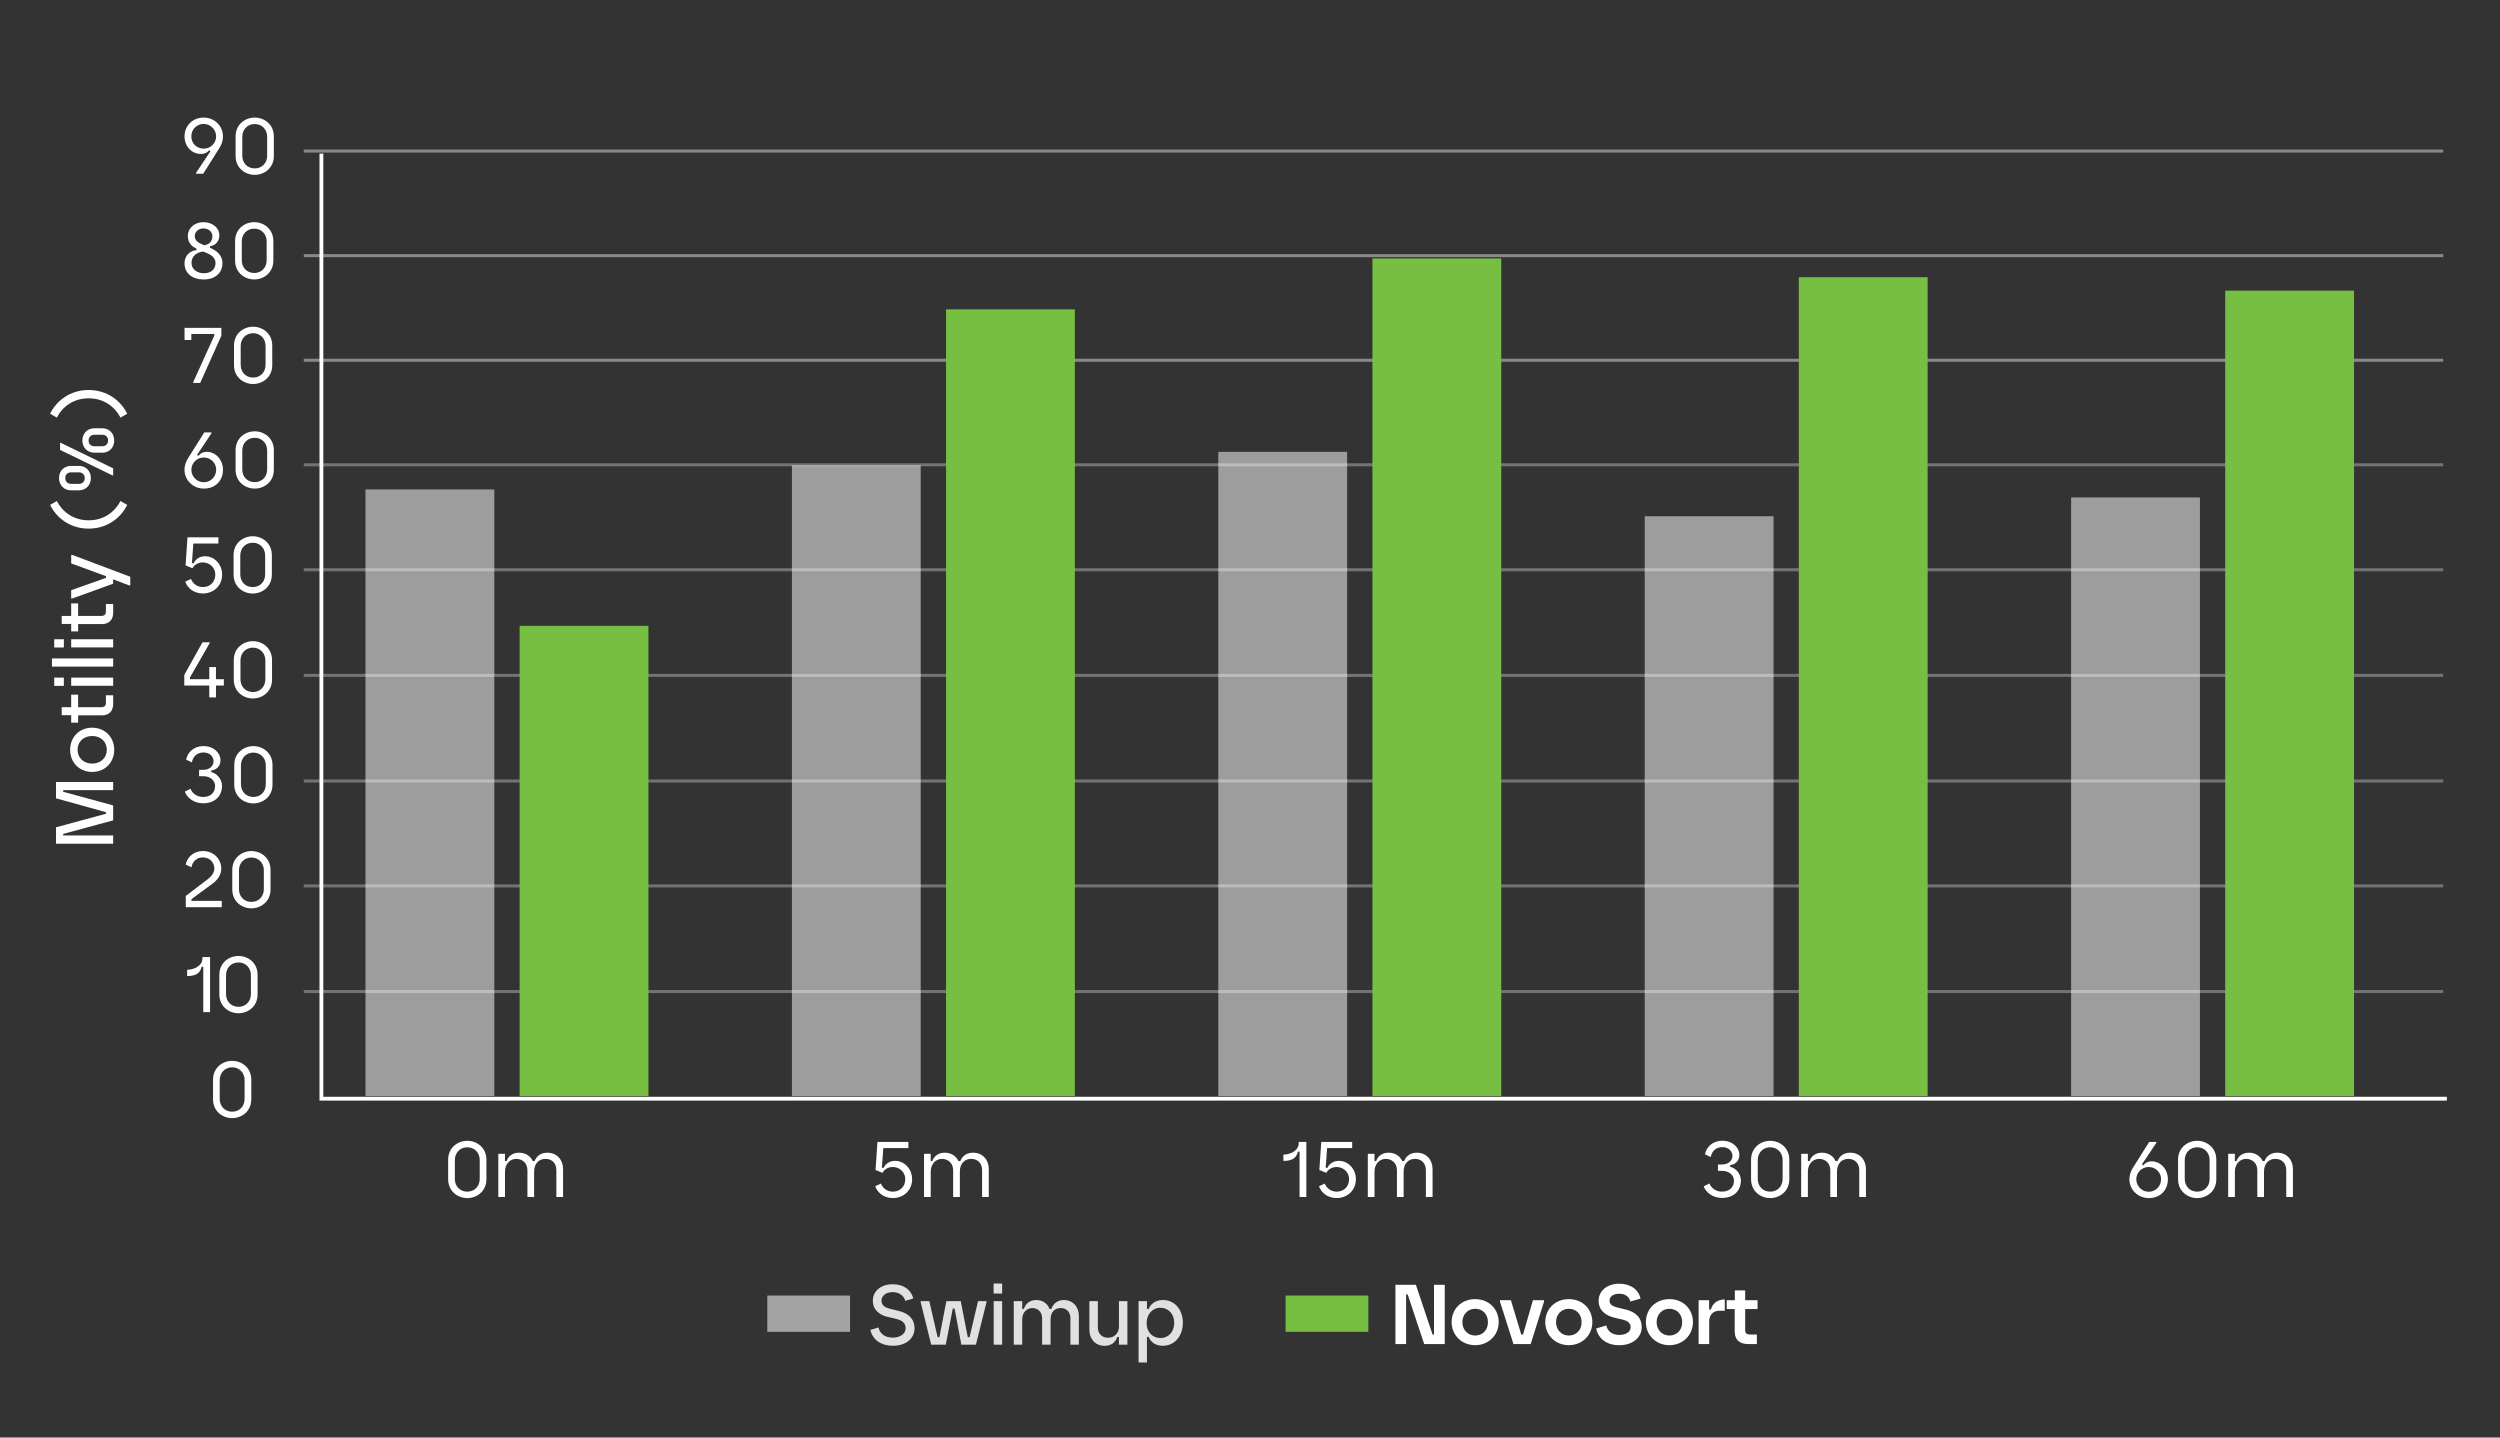 <?xml version="1.0" encoding="UTF-8"?><svg id="Layer_1" xmlns="http://www.w3.org/2000/svg" viewBox="0 0 800 460"><rect x="0" y="0" width="800" height="460" fill="#333333" stroke="none"/><defs><style>.cls-1{isolation:isolate;opacity:.75;}.cls-2{opacity:.42;stroke-width:.97px;}.cls-2,.cls-3{stroke-miterlimit:10;}.cls-2,.cls-3,.cls-4,.cls-5{fill:none;}.cls-2,.cls-3,.cls-5{stroke:#fff;}.cls-6{opacity:.85;}.cls-3{stroke-width:1.22px;}.cls-7{opacity:.52;}.cls-7,.cls-8,.cls-9{stroke-width:0px;}.cls-7,.cls-9{fill:#fff;}.cls-8{fill:#77bf43;}.cls-4{stroke:#77bf43;}.cls-4,.cls-5{stroke-width:11.61px;}.cls-5{opacity:.55;}</style></defs><g class="cls-1"><line class="cls-2" x1="97.2" y1="182.32" x2="781.83" y2="182.32"/></g><path class="cls-9" d="m59.28,186.13l1.84-.87c.38,1.08,1.6,2.6,3.82,2.6,2.09,0,3.96-1.44,3.96-4.01,0-2.12-1.71-3.88-4.01-3.88-1.92,0-2.98,1.25-3.31,1.87l-2.2-.92.62-8.98h9.89v1.98h-8.02l-.46,6.24.52.14c.52-1.17,1.76-2.3,3.71-2.3,2.98,0,5.45,2.6,5.45,5.86,0,3.61-2.79,6.05-6.15,6.05-3.12,0-5.01-1.92-5.66-3.77Z"/><path class="cls-9" d="m74.75,183.91v-6.29c0-3.82,3.04-6.02,6.12-6.02s6.12,2.2,6.12,6.02v6.29c0,3.82-3.04,6.02-6.12,6.02s-6.12-2.2-6.12-6.02Zm6.12,3.96c2.3,0,3.98-1.68,3.98-4.09v-6.02c0-2.39-1.71-4.09-3.98-4.09s-3.98,1.71-3.98,4.09v6.02c0,2.41,1.68,4.09,3.98,4.09Z"/><g class="cls-1"><line class="cls-2" x1="97.2" y1="148.74" x2="781.83" y2="148.74"/></g><path class="cls-9" d="m59.05,150.33c0-1.55.54-2.77,1.17-3.77l5.15-8.19h2.3v.27l-4.61,6.91.43.33c.43-.62,1.33-1.3,2.63-1.3,2.93,0,5.23,2.55,5.23,5.75,0,3.47-2.41,6.02-6.1,6.02-3.47,0-6.21-2.68-6.21-6.02Zm6.15,3.99c2.2,0,3.98-1.76,3.98-3.99s-1.79-3.93-3.98-3.93-3.96,1.76-3.96,3.93,1.79,3.99,3.96,3.99Z"/><path class="cls-9" d="m75.39,150.33v-6.29c0-3.82,3.04-6.02,6.12-6.02s6.12,2.2,6.12,6.02v6.29c0,3.82-3.04,6.02-6.12,6.02s-6.12-2.2-6.12-6.02Zm6.12,3.96c2.3,0,3.98-1.68,3.98-4.09v-6.02c0-2.39-1.71-4.09-3.98-4.09s-3.98,1.71-3.98,4.09v6.02c0,2.41,1.68,4.09,3.98,4.09Z"/><line class="cls-2" x1="97.2" y1="115.28" x2="781.83" y2="115.28"/><path class="cls-9" d="m61.84,122.26l6.72-14.83v-.54h-7.34v1.9h-2.17v-3.88h11.79v2.52l-6.77,15.1h-2.22v-.27Z"/><path class="cls-9" d="m74.88,116.86v-6.29c0-3.82,3.04-6.02,6.12-6.02s6.12,2.2,6.12,6.02v6.29c0,3.82-3.04,6.02-6.12,6.02s-6.12-2.2-6.12-6.02Zm6.12,3.96c2.3,0,3.98-1.68,3.98-4.09v-6.02c0-2.39-1.71-4.09-3.98-4.09s-3.98,1.71-3.98,4.09v6.02c0,2.41,1.68,4.09,3.98,4.09Z"/><line class="cls-2" x1="97.2" y1="81.81" x2="781.83" y2="81.81"/><path class="cls-9" d="m62.85,80.06v-.54l-.14-.05c-1.3-.57-2.6-1.82-2.6-3.88,0-2.71,2.22-4.5,5.01-4.5s5.07,1.74,5.07,4.26c0,1.82-1.25,3.28-2.98,3.42v.52l.35.16c1.84.81,3.63,2.33,3.63,4.72,0,3.17-2.36,5.26-5.96,5.26s-6.18-1.87-6.18-5.18c0-2.74,2.14-4.15,3.79-4.18Zm2.38,7.38c2.36,0,3.74-1.33,3.74-3.28,0-1.27-.87-2.33-2.49-3.06l-1.41-.6c-1.87.16-3.79,1.3-3.79,3.61,0,2.17,1.92,3.33,3.96,3.33Zm2.74-11.85c0-1.36-1.17-2.49-2.85-2.49-1.54,0-2.79.98-2.79,2.49,0,1.19.87,1.95,2.22,2.55l.81.35c1.63-.3,2.6-1.25,2.6-2.9Z"/><path class="cls-9" d="m75.23,83.4v-6.29c0-3.82,3.04-6.02,6.12-6.02s6.12,2.2,6.12,6.02v6.29c0,3.82-3.04,6.02-6.12,6.02s-6.12-2.2-6.12-6.02Zm6.12,3.96c2.3,0,3.98-1.68,3.98-4.09v-6.02c0-2.39-1.71-4.09-3.98-4.09s-3.98,1.71-3.98,4.09v6.02c0,2.41,1.68,4.09,3.98,4.09Z"/><line class="cls-2" x1="97.2" y1="48.34" x2="781.83" y2="48.34"/><path class="cls-9" d="m71.35,43.64c0,1.55-.54,2.77-1.17,3.77l-5.15,8.19h-2.3v-.27l4.61-6.91-.43-.33c-.43.62-1.33,1.17-2.63,1.17-2.93,0-5.23-2.41-5.23-5.61,0-3.44,2.6-6.02,6.12-6.02s6.18,2.71,6.18,6.02Zm-6.15,3.93c2.17,0,3.96-1.76,3.96-3.93s-1.79-3.99-3.98-3.99-3.96,1.74-3.96,3.99,1.73,3.93,3.98,3.93Z"/><path class="cls-9" d="m75.39,49.93v-6.29c0-3.82,3.04-6.02,6.12-6.02s6.12,2.2,6.12,6.02v6.29c0,3.82-3.04,6.02-6.12,6.02s-6.12-2.2-6.12-6.02Zm6.12,3.96c2.3,0,3.98-1.68,3.98-4.09v-6.02c0-2.39-1.71-4.09-3.98-4.09s-3.98,1.71-3.98,4.09v6.02c0,2.41,1.68,4.09,3.98,4.09Z"/><g class="cls-1"><line class="cls-2" x1="97.2" y1="216.12" x2="781.83" y2="216.12"/></g><path class="cls-9" d="m66.96,219.36h-7.99v-3.39l5.83-10.44h2.3v.27l-6.31,10.98v.57h6.18v-3.88h2.14v3.88h2.52v2.01h-2.52v3.8h-2.14v-3.8Z"/><path class="cls-9" d="m74.81,217.49v-6.29c0-3.82,3.04-6.02,6.12-6.02s6.12,2.2,6.12,6.02v6.29c0,3.82-3.04,6.02-6.12,6.02s-6.12-2.2-6.12-6.02Zm6.12,3.96c2.3,0,3.98-1.68,3.98-4.09v-6.02c0-2.39-1.71-4.09-3.98-4.09s-3.98,1.71-3.98,4.09v6.02c0,2.41,1.68,4.09,3.98,4.09Z"/><g class="cls-1"><line class="cls-2" x1="97.2" y1="283.49" x2="781.83" y2="283.49"/></g><path class="cls-9" d="m59.45,286.71l7.13-5.45c1.19-.9,2.01-2.09,2.01-3.31,0-1.79-1.27-3.58-3.69-3.58-2.03,0-3.33,1.38-3.63,3.17l-1.84-.87c.41-2.28,2.47-4.34,5.47-4.34,3.71,0,5.91,2.77,5.91,5.61,0,1.98-1.14,3.61-2.82,4.83l-6.72,4.96v.54h9.7v2.03h-11.52v-3.61Z"/><path class="cls-9" d="m74.33,284.65v-6.29c0-3.82,3.04-6.02,6.12-6.02s6.12,2.2,6.12,6.02v6.29c0,3.82-3.04,6.02-6.12,6.02s-6.12-2.2-6.12-6.02Zm6.12,3.96c2.3,0,3.98-1.68,3.98-4.09v-6.02c0-2.39-1.71-4.09-3.98-4.09s-3.98,1.71-3.98,4.09v6.02c0,2.41,1.68,4.09,3.98,4.09Z"/><g class="cls-1"><line class="cls-2" x1="97.2" y1="249.92" x2="781.83" y2="249.92"/></g><path class="cls-9" d="m59.13,253.32l1.84-.89c.57,1.44,2.06,2.6,4.01,2.6,2.36,0,3.85-1.36,3.85-3.53,0-1.46-1.22-3.12-3.85-3.12h-1.27v-2.03h1.27c2.3,0,3.36-1.44,3.36-2.77,0-1.44-1.17-2.79-3.25-2.79s-3.39,1.38-3.69,3.17l-1.84-.87c.41-2.28,2.41-4.34,5.53-4.34,3.36,0,5.47,2.25,5.47,4.5,0,2.01-1.41,3.15-2.95,3.28v.54c1.84.46,3.44,2.25,3.44,4.42,0,2.87-1.9,5.56-6.07,5.56-2.95,0-5.15-1.79-5.85-3.74Z"/><path class="cls-9" d="m74.96,251.07v-6.29c0-3.82,3.04-6.02,6.12-6.02s6.12,2.2,6.12,6.02v6.29c0,3.82-3.04,6.02-6.12,6.02s-6.12-2.2-6.12-6.02Zm6.12,3.96c2.3,0,3.98-1.68,3.98-4.09v-6.02c0-2.39-1.71-4.09-3.98-4.09s-3.98,1.71-3.98,4.09v6.02c0,2.41,1.68,4.09,3.98,4.09Z"/><path class="cls-9" d="m68.17,351.78v-6.29c0-3.82,3.04-6.02,6.12-6.02s6.12,2.2,6.12,6.02v6.29c0,3.82-3.04,6.02-6.12,6.02s-6.12-2.2-6.12-6.02Zm6.12,3.96c2.3,0,3.98-1.68,3.98-4.09v-6.02c0-2.39-1.71-4.09-3.98-4.09s-3.98,1.71-3.98,4.09v6.02c0,2.41,1.68,4.09,3.98,4.09Z"/><g class="cls-1"><line class="cls-2" x1="97.2" y1="317.29" x2="781.83" y2="317.29"/></g><path class="cls-9" d="m65.05,309.38h-.54c-.52,2.44-2.44,2.96-4.63,2.96v-2.01c2.01,0,4.9-1.17,4.9-3.66v-.41h2.44v17.62h-2.17v-14.51Z"/><path class="cls-9" d="m70.19,318.22v-6.29c0-3.82,3.04-6.02,6.12-6.02s6.12,2.2,6.12,6.02v6.29c0,3.82-3.04,6.02-6.12,6.02s-6.12-2.2-6.12-6.02Zm6.12,3.96c2.3,0,3.98-1.68,3.98-4.09v-6.02c0-2.39-1.71-4.09-3.98-4.09s-3.98,1.71-3.98,4.09v6.02c0,2.41,1.68,4.09,3.98,4.09Z"/><polyline class="cls-3" points="102.85 49.16 102.85 351.58 783 351.58"/><rect class="cls-7" x="116.96" y="156.62" width="41.22" height="194.13"/><rect class="cls-8" x="166.28" y="200.27" width="41.22" height="150.48"/><path class="cls-9" d="m143.41,377.37v-6.29c0-3.82,3.04-6.02,6.12-6.02s6.12,2.2,6.12,6.02v6.29c0,3.82-3.04,6.02-6.12,6.02s-6.12-2.2-6.12-6.02Zm6.12,3.96c2.3,0,3.98-1.68,3.98-4.09v-6.02c0-2.39-1.71-4.09-3.98-4.09s-3.98,1.71-3.98,4.09v6.02c0,2.41,1.68,4.09,3.98,4.09Z"/><path class="cls-9" d="m159.45,369.21h2.14v2.33h.54c.43-1.41,1.79-2.68,3.98-2.68s3.74,1.25,4.36,2.68h.6c.57-1.46,1.87-2.68,4.07-2.68,3.14,0,5.04,2.36,5.04,5.21v8.97h-2.14v-8.54c0-2.3-1.41-3.66-3.52-3.66-1.98,0-3.6,1.41-3.6,4.07v8.13h-2.14v-8.57c0-2.28-1.63-3.63-3.6-3.63s-3.58,1.65-3.58,4.07v8.13h-2.14v-13.83Z"/><rect class="cls-7" x="253.41" y="148.89" width="41.22" height="201.86"/><rect class="cls-8" x="302.73" y="99" width="41.22" height="251.75"/><path class="cls-9" d="m280.07,379.6l1.84-.87c.38,1.08,1.6,2.6,3.82,2.6,2.09,0,3.96-1.44,3.96-4.01,0-2.11-1.71-3.88-4.01-3.88-1.92,0-2.98,1.25-3.31,1.87l-2.2-.92.62-8.98h9.89v1.98h-8.02l-.46,6.24.52.14c.52-1.17,1.76-2.3,3.71-2.3,2.98,0,5.45,2.6,5.45,5.86,0,3.61-2.79,6.05-6.15,6.05-3.12,0-5.01-1.92-5.66-3.77Z"/><path class="cls-9" d="m295.68,369.21h2.14v2.33h.54c.43-1.41,1.79-2.68,3.98-2.68s3.74,1.25,4.36,2.68h.6c.57-1.46,1.87-2.68,4.07-2.68,3.14,0,5.04,2.36,5.04,5.21v8.97h-2.14v-8.54c0-2.3-1.41-3.66-3.52-3.66-1.98,0-3.6,1.41-3.6,4.07v8.13h-2.14v-8.57c0-2.28-1.63-3.63-3.6-3.63s-3.58,1.65-3.58,4.07v8.13h-2.14v-13.83Z"/><rect class="cls-7" x="389.86" y="144.6" width="41.22" height="206.15"/><rect class="cls-8" x="439.18" y="82.7" width="41.22" height="268.05"/><path class="cls-9" d="m415.86,368.53h-.54c-.51,2.44-2.44,2.96-4.63,2.96v-2.01c2,0,4.9-1.17,4.9-3.66v-.41h2.44v17.62h-2.17v-14.51Z"/><path class="cls-9" d="m422.09,379.6l1.84-.87c.38,1.08,1.6,2.6,3.82,2.6,2.09,0,3.96-1.44,3.96-4.01,0-2.11-1.71-3.88-4.01-3.88-1.92,0-2.98,1.25-3.31,1.87l-2.2-.92.62-8.98h9.89v1.98h-8.02l-.46,6.24.51.14c.52-1.17,1.76-2.3,3.71-2.3,2.98,0,5.45,2.6,5.45,5.86,0,3.61-2.79,6.05-6.15,6.05-3.12,0-5.01-1.92-5.66-3.77Z"/><path class="cls-9" d="m437.7,369.21h2.14v2.33h.54c.43-1.41,1.79-2.68,3.98-2.68s3.74,1.25,4.36,2.68h.6c.57-1.46,1.87-2.68,4.06-2.68,3.14,0,5.04,2.36,5.04,5.21v8.97h-2.14v-8.54c0-2.3-1.41-3.66-3.52-3.66-1.98,0-3.6,1.41-3.6,4.07v8.13h-2.14v-8.57c0-2.28-1.63-3.63-3.6-3.63s-3.58,1.65-3.58,4.07v8.13h-2.14v-13.83Z"/><rect class="cls-7" x="526.31" y="165.2" width="41.22" height="185.55"/><rect class="cls-8" x="575.62" y="88.71" width="41.22" height="262.04"/><path class="cls-9" d="m545.17,379.62l1.84-.9c.57,1.44,2.06,2.6,4.01,2.6,2.36,0,3.85-1.36,3.85-3.53,0-1.46-1.22-3.12-3.85-3.12h-1.27v-2.03h1.27c2.3,0,3.36-1.44,3.36-2.77,0-1.44-1.17-2.79-3.25-2.79s-3.39,1.38-3.69,3.17l-1.84-.87c.41-2.28,2.41-4.34,5.53-4.34,3.36,0,5.47,2.25,5.47,4.5,0,2.01-1.41,3.15-2.95,3.28v.54c1.84.46,3.44,2.25,3.44,4.42,0,2.87-1.9,5.56-6.07,5.56-2.95,0-5.15-1.79-5.85-3.74Z"/><path class="cls-9" d="m560.34,377.37v-6.29c0-3.82,3.04-6.02,6.12-6.02s6.12,2.2,6.12,6.02v6.29c0,3.82-3.04,6.02-6.12,6.02s-6.12-2.2-6.12-6.02Zm6.12,3.96c2.3,0,3.98-1.68,3.98-4.09v-6.02c0-2.39-1.71-4.09-3.98-4.09s-3.98,1.71-3.98,4.09v6.02c0,2.41,1.68,4.09,3.98,4.09Z"/><path class="cls-9" d="m576.38,369.21h2.14v2.33h.54c.43-1.41,1.79-2.68,3.98-2.68s3.74,1.25,4.36,2.68h.6c.57-1.46,1.87-2.68,4.06-2.68,3.14,0,5.04,2.36,5.04,5.21v8.97h-2.14v-8.54c0-2.3-1.41-3.66-3.52-3.66-1.98,0-3.6,1.41-3.6,4.07v8.13h-2.14v-8.57c0-2.28-1.63-3.63-3.6-3.63s-3.58,1.65-3.58,4.07v8.13h-2.14v-13.83Z"/><rect class="cls-7" x="662.76" y="159.19" width="41.22" height="191.56"/><rect class="cls-8" x="712.07" y="93" width="41.22" height="257.75"/><path class="cls-9" d="m681.42,377.37c0-1.55.54-2.77,1.17-3.77l5.15-8.19h2.3v.27l-4.61,6.91.43.33c.43-.62,1.33-1.3,2.63-1.3,2.93,0,5.23,2.55,5.23,5.75,0,3.47-2.41,6.02-6.1,6.02-3.47,0-6.21-2.68-6.21-6.02Zm6.15,3.99c2.2,0,3.98-1.76,3.98-3.99s-1.79-3.93-3.98-3.93-3.96,1.76-3.96,3.93,1.79,3.99,3.96,3.99Z"/><path class="cls-9" d="m696.98,377.37v-6.29c0-3.82,3.04-6.02,6.12-6.02s6.12,2.2,6.12,6.02v6.29c0,3.82-3.04,6.02-6.12,6.02s-6.12-2.2-6.12-6.02Zm6.12,3.96c2.3,0,3.98-1.68,3.98-4.09v-6.02c0-2.39-1.71-4.09-3.98-4.09s-3.98,1.71-3.98,4.09v6.02c0,2.41,1.68,4.09,3.98,4.09Z"/><path class="cls-9" d="m713.02,369.21h2.14v2.33h.54c.43-1.41,1.79-2.68,3.98-2.68s3.74,1.25,4.36,2.68h.6c.57-1.46,1.87-2.68,4.06-2.68,3.14,0,5.04,2.36,5.04,5.21v8.97h-2.14v-8.54c0-2.3-1.41-3.66-3.52-3.66-1.98,0-3.6,1.41-3.6,4.07v8.13h-2.14v-8.57c0-2.28-1.63-3.63-3.6-3.63s-3.58,1.65-3.58,4.07v8.13h-2.14v-13.83Z"/><g class="cls-6"><path class="cls-9" d="m278.5,425.58l2.6-.79c.49,2.06,2.11,3.25,4.61,3.25s4.09-1.33,4.09-3.01-1.14-2.52-2.87-2.93l-2.82-.68c-2.36-.54-4.8-2.01-4.8-5.26,0-2.87,2.41-5.2,6.37-5.2,3.41,0,5.91,1.76,6.56,4.55l-2.55.76c-.43-1.6-1.9-2.79-4.01-2.79-2.38,0-3.6,1.33-3.6,2.68,0,1.6,1.25,2.3,2.71,2.63l2.82.71c2.9.7,5.04,2.41,5.04,5.53s-2.52,5.61-6.94,5.61c-3.71,0-6.42-1.84-7.21-5.07Z"/><path class="cls-9" d="m294.62,416.72v-.35h2.76l2.66,11.54h.57l2.22-11.54h4.61l2.25,11.54h.57l2.71-11.54h2.71v.35l-3.39,13.58h-4.66l-2.17-11.54h-.57l-2.25,11.54h-4.66l-3.36-13.58Z"/><path class="cls-9" d="m317.95,410.73h2.74v3.2h-2.74v-3.2Zm.03,5.64h2.71v13.93h-2.71v-13.93Z"/><path class="cls-9" d="m324.4,416.37h2.71v2.49h.54c.41-1.49,1.76-2.85,3.9-2.85,2.3,0,3.74,1.3,4.28,2.85h.6c.52-1.52,1.82-2.85,3.96-2.85,3.12,0,4.85,2.36,4.85,5.07v9.21h-2.71v-8.43c0-2.01-1.22-3.28-3.12-3.28s-3.22,1.3-3.22,3.58v8.13h-2.71v-8.46c0-1.98-1.36-3.25-3.17-3.25s-3.2,1.49-3.2,3.58v8.13h-2.71v-13.93Z"/><path class="cls-9" d="m348.6,425.58v-9.21h2.71v8.43c0,2.09,1.44,3.28,3.25,3.28,2.09,0,3.5-1.52,3.5-3.55v-8.16h2.71v13.93h-2.71v-2.49h-.54c-.54,1.71-1.87,2.85-4.01,2.85-3.2,0-4.9-2.38-4.9-5.07Z"/><path class="cls-9" d="m378.51,423.33c0,4.17-2.63,7.32-6.4,7.32-2.25,0-3.9-1.14-4.55-2.85h-.54v8.18h-2.68v-19.62h2.68v2.49h.57c.62-1.68,2.3-2.85,4.53-2.85,3.82,0,6.4,3.14,6.4,7.32Zm-7.15,4.85c2.49,0,4.39-1.95,4.39-4.85s-1.9-4.85-4.44-4.85-4.39,2.14-4.39,4.85c0,3.09,2.03,4.85,4.44,4.85Z"/></g><line class="cls-4" x1="411.39" y1="420.38" x2="437.87" y2="420.38"/><path class="cls-9" d="m446.55,411.14h6.53l5.34,15.91h.46v-15.91h3.44v18.97h-6.58l-5.29-15.91h-.49v15.91h-3.42v-18.97Z"/><path class="cls-9" d="m464.52,423.09c0-4.25,3.17-7.37,7.53-7.37s7.53,3.12,7.53,7.37-3.36,7.37-7.53,7.37-7.53-3.09-7.53-7.37Zm7.53,4.28c2.3,0,4.09-1.65,4.09-4.28s-1.79-4.28-4.09-4.28-4.09,1.76-4.09,4.28,1.79,4.28,4.09,4.28Z"/><path class="cls-9" d="m479.99,416.53v-.46h3.5l3.31,10.98h.57l3.17-10.98h3.55v.46l-4.28,13.58h-5.5l-4.31-13.58Z"/><path class="cls-9" d="m494.49,423.09c0-4.25,3.17-7.37,7.53-7.37s7.53,3.12,7.53,7.37-3.36,7.37-7.53,7.37-7.53-3.09-7.53-7.37Zm7.53,4.28c2.3,0,4.09-1.65,4.09-4.28s-1.79-4.28-4.09-4.28-4.09,1.76-4.09,4.28,1.79,4.28,4.09,4.28Z"/><path class="cls-9" d="m510.77,425.12l3.25-.98c.35,1.79,1.84,3.04,4.12,3.04s3.66-1.06,3.66-2.49c0-1.3-.95-2-2.36-2.36l-2.87-.68c-2.52-.62-5.01-2.11-5.01-5.47,0-2.87,2.47-5.39,6.61-5.39,3.55,0,6.18,1.82,6.8,4.77l-3.28.92c-.27-1.33-1.44-2.49-3.52-2.49s-3.12,1.06-3.12,2.2c0,1.25,1,1.82,2.36,2.17l2.87.7c3.22.81,5.07,2.63,5.07,5.64s-2.55,5.77-7.21,5.77c-4.09,0-6.72-2.2-7.37-5.34Z"/><path class="cls-9" d="m526.68,423.09c0-4.25,3.17-7.37,7.53-7.37s7.53,3.12,7.53,7.37-3.36,7.37-7.53,7.37-7.53-3.09-7.53-7.37Zm7.53,4.28c2.3,0,4.09-1.65,4.09-4.28s-1.79-4.28-4.09-4.28-4.09,1.76-4.09,4.28,1.79,4.28,4.09,4.28Z"/><path class="cls-9" d="m543.56,416.07h3.36v2.98h.57c.43-1.71,1.84-3.22,4.44-3.22v3.6h-1.73c-2.14,0-3.25,1.52-3.25,3.31v7.37h-3.39v-14.04Z"/><path class="cls-9" d="m555.1,425.96v-7.05h-2.55v-2.85h2.6v-3.14h3.31v3.14h3.96v2.85h-3.96v6.72c0,1.03.54,1.41,1.38,1.41h2.36v3.06h-2.74c-2.49,0-4.36-1.08-4.36-4.15Z"/><line class="cls-5" x1="245.54" y1="420.38" x2="272.02" y2="420.38"/><path class="cls-9" d="m20.22,266.85v.5h15.99v2.64h-18.29v-5.25l15.99-4.34v-.5l-15.99-4.44v-5.22h18.29v2.61h-15.99v.52l15.99,4.36v4.78l-15.99,4.34Z"/><path class="cls-9" d="m29.5,247.02c-4.1,0-7.05-2.98-7.05-7.08s2.95-7.08,7.05-7.08,7.05,3.06,7.05,7.08-2.93,7.08-7.05,7.08Zm4.68-7.08c0-2.53-1.85-4.42-4.68-4.42s-4.68,1.88-4.68,4.42,1.93,4.41,4.68,4.41,4.68-1.88,4.68-4.41Z"/><path class="cls-9" d="m32.58,228.91h-7.58v2.35h-2.22v-2.4h-3.03v-2.56h3.03v-4h2.22v4h7.45c1.04,0,1.44-.57,1.44-1.38v-2.43h2.33v2.77c0,2.04-1.1,3.66-3.63,3.66Z"/><path class="cls-9" d="m17.35,219.48v-2.64h3.08v2.64h-3.08Zm5.43-.03v-2.61h13.43v2.61h-13.43Z"/><path class="cls-9" d="m16.62,213.31v-2.61h19.59v2.61h-19.59Z"/><path class="cls-9" d="m17.35,207.2v-2.64h3.08v2.64h-3.08Zm5.43-.03v-2.61h13.43v2.61h-13.43Z"/><path class="cls-9" d="m32.58,199.7h-7.58v2.35h-2.22v-2.4h-3.03v-2.56h3.03v-4h2.22v4h7.45c1.04,0,1.44-.57,1.44-1.38v-2.43h2.33v2.77c0,2.04-1.1,3.66-3.63,3.66Z"/><path class="cls-9" d="m23.12,191.52h-.34v-2.66l11.13-3.94v-.55l-11.13-4.08v-2.72h.34l18.57,7v2.77h-.34l-5.15-1.96v1.41l-13.09,4.73Z"/><path class="cls-9" d="m28.37,169.16c-6.06,0-10.37-3.55-12.33-7.6l2.14-1.23c1.83,3.5,5.33,6.17,10.19,6.17s8.36-2.67,10.19-6.17l2.14,1.23c-1.96,4.05-6.27,7.6-12.33,7.6Z"/><path class="cls-9" d="m22.68,156.9c-2.09,0-3.79-1.57-3.79-3.92s1.7-3.89,3.79-3.89h2.61c2.12,0,3.79,1.57,3.79,3.89s-1.67,3.92-3.79,3.92h-2.61Zm13.27-4.78l-16.72-8.15v-2.25h.26l16.72,8.15v2.25h-.26Zm-8.83.86c0-1.02-.68-1.83-1.85-1.83h-2.56c-1.15,0-1.83.81-1.83,1.83s.68,1.85,1.83,1.85h2.56c1.18,0,1.85-.81,1.85-1.85Zm3.03-8.12c-2.09,0-3.79-1.54-3.79-3.89s1.7-3.92,3.79-3.92h2.61c2.12,0,3.79,1.57,3.79,3.92s-1.67,3.89-3.79,3.89h-2.61Zm4.44-3.89c0-1.04-.68-1.85-1.85-1.85h-2.56c-1.15,0-1.83.81-1.83,1.85s.68,1.83,1.83,1.83h2.56c1.18,0,1.85-.81,1.85-1.83Z"/><path class="cls-9" d="m28.37,127.46c-4.86,0-8.36,2.66-10.19,6.17l-2.14-1.23c1.96-4.05,6.27-7.6,12.33-7.6s10.37,3.55,12.33,7.6l-2.14,1.23c-1.83-3.5-5.33-6.17-10.19-6.17Z"/></svg>